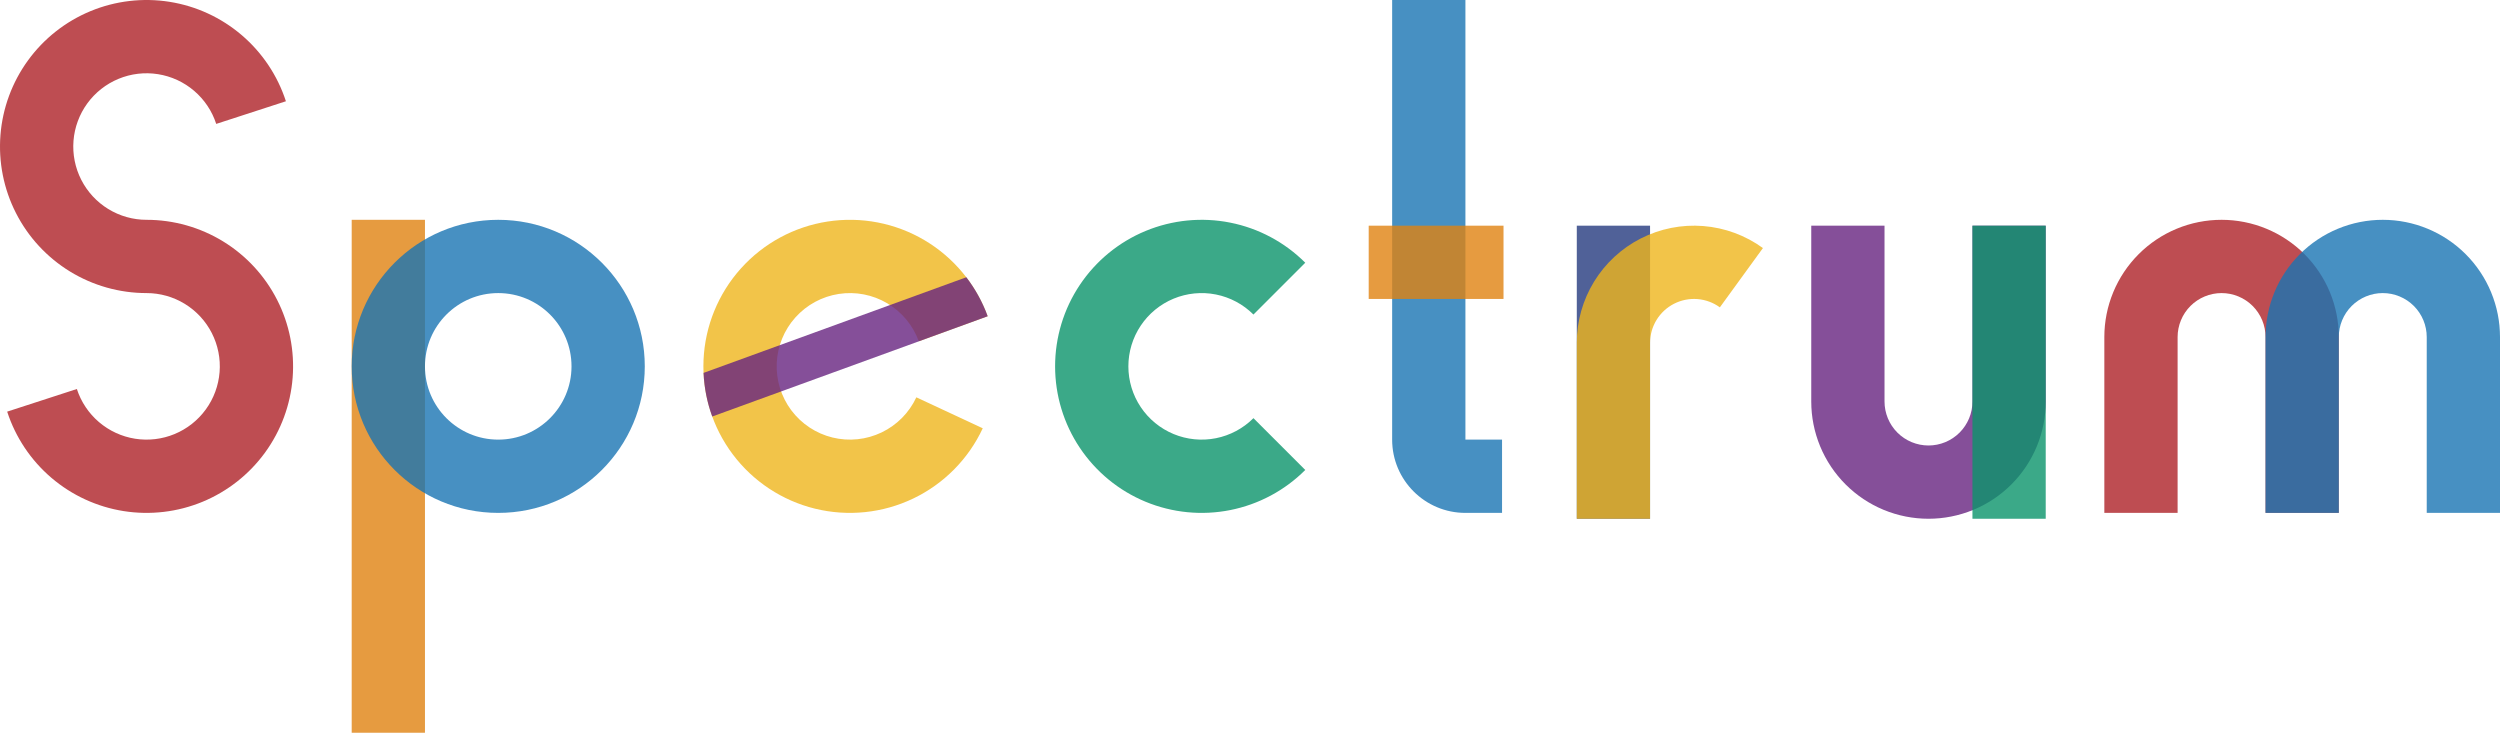 <svg width="853" height="250" viewBox="0 0 853 250" fill="none" xmlns="http://www.w3.org/2000/svg">
<path fill-rule="evenodd" clip-rule="evenodd" d="M794.955 99.693C796.965 104.546 798 109.747 798 115V175H773V115C773 113.03 772.612 111.08 771.858 109.26C771.104 107.44 769.999 105.786 768.607 104.393C767.214 103.001 765.56 101.896 763.74 101.142C761.92 100.388 759.97 100 758 100C756.03 100 754.08 100.388 752.26 101.142C750.44 101.896 748.786 103.001 747.393 104.393C746.001 105.786 744.896 107.44 744.142 109.26C743.388 111.08 743 113.03 743 115V175H718V115C718 109.747 719.035 104.546 721.045 99.693C723.055 94.84 726.001 90.43 729.716 86.716C733.43 83.001 737.84 80.055 742.693 78.045C747.546 76.035 752.747 75 758 75C763.253 75 768.454 76.035 773.307 78.045C778.16 80.055 782.57 83.001 786.284 86.716C789.999 90.43 792.945 94.84 794.955 99.693Z" fill="#AE2127" fill-opacity="0.8"/>
<path fill-rule="evenodd" clip-rule="evenodd" d="M849.955 99.693C851.965 104.546 853 109.747 853 115V175H828V115C828 113.03 827.612 111.08 826.858 109.26C826.104 107.44 824.999 105.786 823.607 104.393C822.214 103.001 820.56 101.896 818.74 101.142C816.92 100.388 814.97 100 813 100C811.03 100 809.08 100.388 807.26 101.142C805.44 101.896 803.786 103.001 802.393 104.393C801.001 105.786 799.896 107.44 799.142 109.26C798.388 111.08 798 113.03 798 115V175H773V115C773 109.747 774.035 104.546 776.045 99.693C778.055 94.84 781.001 90.43 784.716 86.716C788.43 83.001 792.84 80.055 797.693 78.045C802.546 76.035 807.747 75 813 75C818.253 75 823.454 76.035 828.307 78.045C833.16 80.055 837.57 83.001 841.284 86.716C844.999 90.43 847.945 94.84 849.955 99.693Z" fill="#1975B3" fill-opacity="0.8"/>
<path fill-rule="evenodd" clip-rule="evenodd" d="M618 77H643V137C643 138.97 643.388 140.92 644.142 142.74C644.896 144.56 646.001 146.214 647.393 147.607C648.786 148.999 650.44 150.104 652.26 150.858C654.08 151.612 656.03 152 658 152C659.97 152 661.92 151.612 663.74 150.858C665.56 150.104 667.214 148.999 668.607 147.607C669.999 146.214 671.104 144.56 671.858 142.74C672.612 140.92 673 138.97 673 137V77H698V137C698 142.253 696.965 147.454 694.955 152.307C692.945 157.16 689.999 161.57 686.284 165.284C682.57 168.999 678.16 171.945 673.307 173.955C668.454 175.965 663.253 177 658 177C652.747 177 647.546 175.965 642.693 173.955C637.84 171.945 633.43 168.999 629.716 165.284C626.001 161.57 623.055 157.16 621.045 152.307C619.035 147.454 618 142.253 618 137V77Z" fill="#672380" fill-opacity="0.8"/>
<rect x="673" y="77" width="25" height="100" fill="#0B936A" fill-opacity="0.8"/>
<rect x="538" y="77" width="25" height="100" fill="#253A7E" fill-opacity="0.8"/>
<path fill-rule="evenodd" clip-rule="evenodd" d="M543.894 96.1C540.04 102.39 538 109.623 538 117V177H563V117C563 114.234 563.765 111.521 565.21 109.163C566.656 106.804 568.725 104.891 571.19 103.635C573.655 102.379 576.419 101.829 579.177 102.046C581.935 102.263 584.579 103.239 586.817 104.865L601.511 84.639C595.543 80.303 588.493 77.702 581.138 77.123C573.784 76.544 566.413 78.011 559.84 81.36C553.268 84.709 547.749 89.81 543.894 96.1Z" fill="#EEB51C" fill-opacity="0.8"/>
<path fill-rule="evenodd" clip-rule="evenodd" d="M500 0H475V150C475 163.807 486.193 175 500 175H512.5V150H500V0Z" fill="#1975B3" fill-opacity="0.8"/>
<rect x="467" y="77" width="46" height="25" fill="#DF8211" fill-opacity="0.8"/>
<path d="M445.355 160.355C438.363 167.348 429.454 172.11 419.755 174.039C410.055 175.969 400.002 174.978 390.866 171.194C381.73 167.41 373.921 161.001 368.427 152.779C362.932 144.556 360 134.889 360 125C360 115.111 362.932 105.444 368.427 97.222C373.921 88.999 381.73 82.59 390.866 78.806C400.002 75.022 410.055 74.031 419.755 75.961C429.454 77.89 438.363 82.652 445.355 89.645L427.678 107.322C424.181 103.826 419.727 101.445 414.877 100.48C410.028 99.516 405.001 100.011 400.433 101.903C395.865 103.795 391.96 107 389.213 111.111C386.466 115.222 385 120.055 385 125C385 129.945 386.466 134.778 389.213 138.889C391.96 143 395.865 146.205 400.433 148.097C405.001 149.989 410.028 150.484 414.877 149.52C419.727 148.555 424.181 146.174 427.678 142.678L445.355 160.355Z" fill="#0B936A" fill-opacity="0.8"/>
<path d="M335.315 146.131C330.427 156.615 322.054 165.079 311.624 170.082C301.194 175.085 289.352 176.317 278.116 173.567C266.879 170.818 256.944 164.257 250.003 155.004C243.061 145.75 239.543 134.376 240.048 122.819C240.552 111.262 245.048 100.238 252.77 91.625C260.491 83.011 270.961 77.342 282.394 75.582C293.827 73.822 305.517 76.081 315.471 81.974C325.425 87.867 333.028 97.029 336.985 107.899L313.492 116.449C311.514 111.014 307.713 106.433 302.735 103.487C297.758 100.541 291.913 99.411 286.197 100.291C280.48 101.171 275.246 104.006 271.385 108.312C267.524 112.619 265.276 118.131 265.024 123.91C264.772 129.688 266.531 135.375 270.001 140.002C273.472 144.629 278.44 147.909 284.058 149.284C289.676 150.658 295.597 150.043 300.812 147.541C306.027 145.04 310.213 140.807 312.658 135.565L335.315 146.131Z" fill="#EEB51C" fill-opacity="0.8"/>
<path fill-rule="evenodd" clip-rule="evenodd" d="M337.006 107.906L243.011 142.118C241.307 137.442 240.28 132.441 240.05 127.233L329.708 94.6C332.776 98.602 335.252 103.081 337.006 107.906Z" fill="#672380" fill-opacity="0.8"/>
<rect x="120" y="75" width="25" height="175" fill="#DF8211" fill-opacity="0.8"/>
<path d="M220 125C220 152.614 197.614 175 170 175C142.386 175 120 152.614 120 125C120 97.386 142.386 75 170 75C197.614 75 220 97.386 220 125ZM145 125C145 138.807 156.193 150 170 150C183.807 150 195 138.807 195 125C195 111.193 183.807 100 170 100C156.193 100 145 111.193 145 125Z" fill="#1975B3" fill-opacity="0.8"/>
<path fill-rule="evenodd" clip-rule="evenodd" d="M82.472 11.98C89.484 17.968 94.703 25.779 97.553 34.549L73.776 42.275C72.352 37.89 69.742 33.984 66.236 30.99C62.73 27.996 58.465 26.029 53.911 25.308C49.357 24.587 44.693 25.139 40.433 26.903C36.173 28.667 32.485 31.575 29.775 35.305C27.065 39.035 25.439 43.442 25.077 48.038C24.715 52.635 25.632 57.242 27.725 61.35C29.818 65.458 33.006 68.907 36.938 71.316C40.869 73.725 45.389 75 50 75C59.221 75 68.263 77.55 76.125 82.368C83.987 87.186 90.364 94.084 94.55 102.3C98.737 110.517 100.569 119.73 99.846 128.923C99.122 138.116 95.871 146.929 90.451 154.389C85.031 161.849 77.653 167.665 69.134 171.194C60.615 174.723 51.286 175.827 42.178 174.384C33.071 172.942 24.539 169.009 17.528 163.02C10.516 157.032 5.297 149.221 2.447 140.451L26.224 132.725C27.648 137.11 30.258 141.016 33.764 144.01C37.27 147.004 41.535 148.971 46.089 149.692C50.643 150.413 55.307 149.861 59.567 148.097C63.827 146.333 67.515 143.425 70.225 139.695C72.936 135.965 74.561 131.558 74.923 126.962C75.285 122.365 74.368 117.758 72.275 113.65C70.182 109.542 66.994 106.093 63.062 103.684C59.131 101.275 54.611 100 50 100C40.779 100 31.737 97.45 23.875 92.632C16.013 87.814 9.636 80.916 5.45 72.7C1.263 64.484 -0.569 55.27 0.154 46.077C0.878 36.884 4.129 28.071 9.549 20.611C14.969 13.151 22.347 7.335 30.866 3.806C39.385 0.277 48.714 -0.827 57.822 0.616C66.929 2.058 75.461 5.991 82.472 11.98Z" fill="#AE2127" fill-opacity="0.8"/>
</svg>
